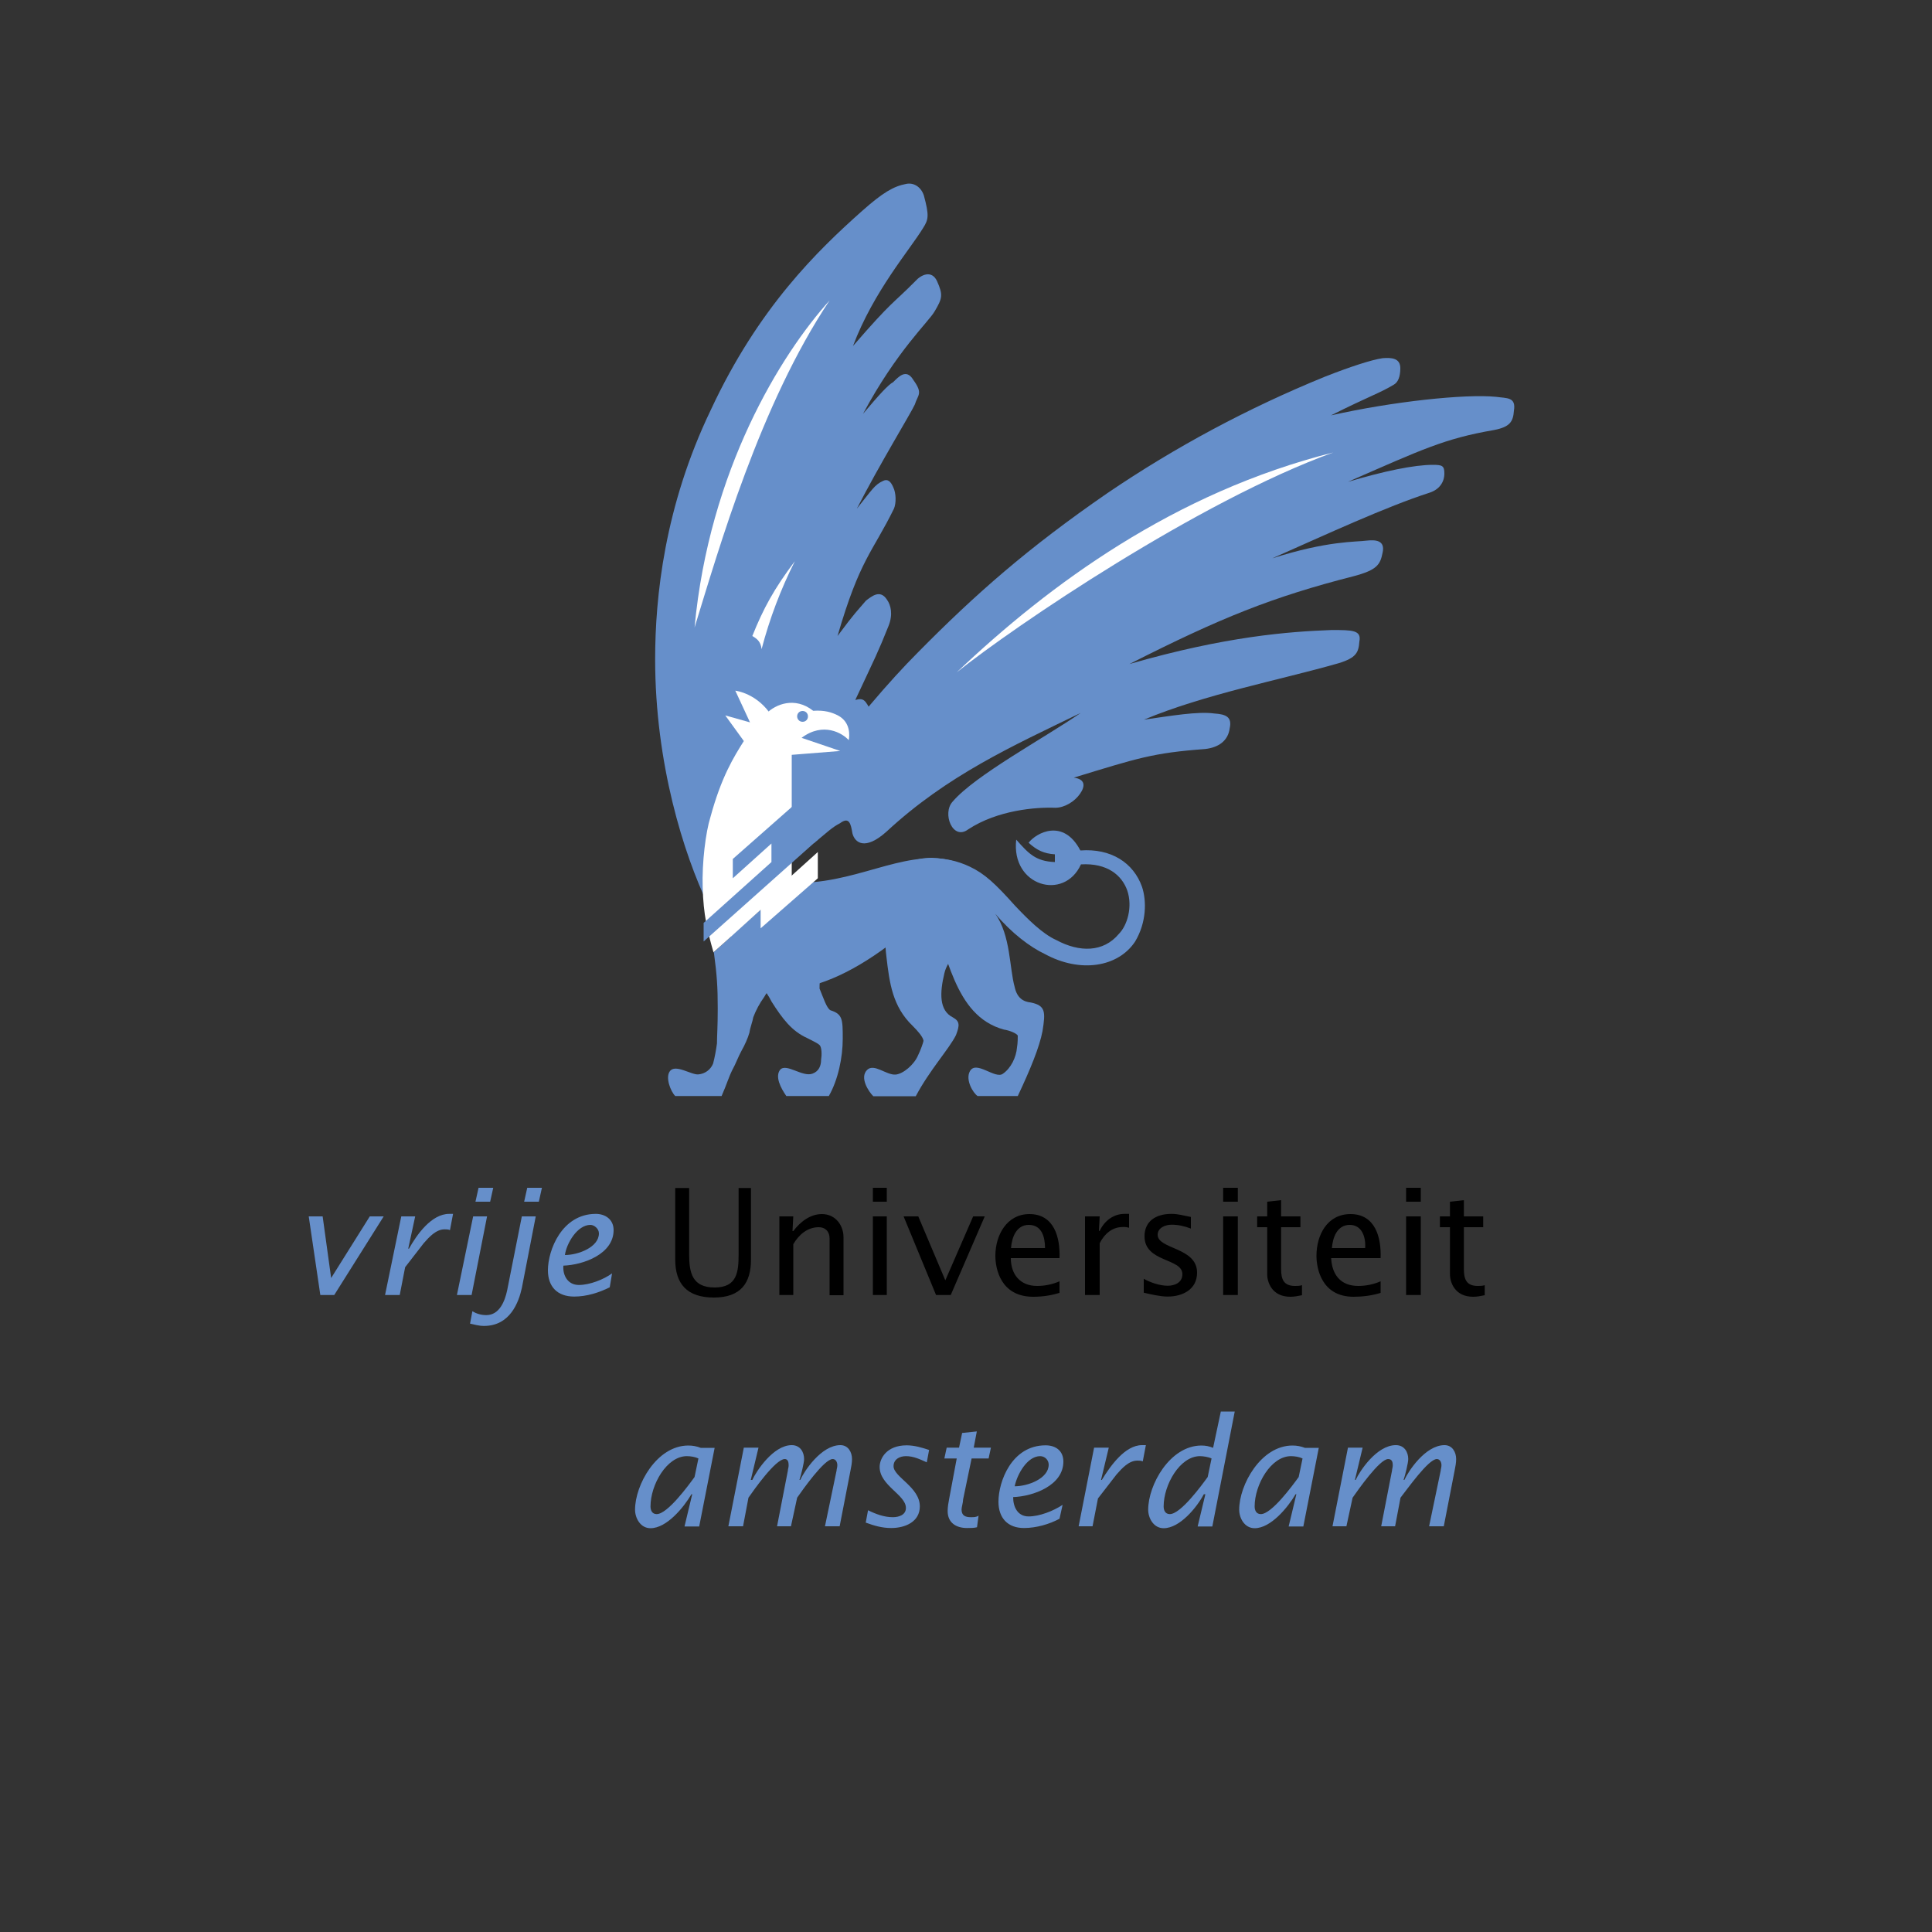 <?xml version="1.0" encoding="utf-8"?>
<!-- Generator: Adobe Illustrator 24.1.2, SVG Export Plug-In . SVG Version: 6.00 Build 0)  -->
<svg version="1.1" id="Layer_1" xmlns="http://www.w3.org/2000/svg" xmlns:xlink="http://www.w3.org/1999/xlink" x="0px" y="0px"
	 viewBox="0 0 1000 1000" style="enable-background:new 0 0 1000 1000;" xml:space="preserve">
<rect x="0" y="0" width="1000" height="1000" fill="#333333" stroke="none"/>
<style type="text/css">
	.st0{fill-rule:evenodd;clip-rule:evenodd;fill:#668FCA;}
	.st1{fill-rule:evenodd;clip-rule:evenodd;}
	.st2{fill-rule:evenodd;clip-rule:evenodd;fill:#FFFFFF;}
</style>
<g>
	<g>
		<g>
			<path class="st0" d="M165.8,670.3h7.2l25.6-40.7h-7.2l-20,31.9l-4.4-31.9h-7.2C159.8,629.6,165.8,670.3,165.8,670.3z
				 M214.9,629.6h-7.2l-8.4,40.7h7.6l2.8-14.4l9.6-12.4c2.8-3.2,6.4-7.2,10.8-7.2c0.8,0,2,0,2.8,0.4l1.6-8.4h-2
				c-9.2,0-16.8,10.8-20.8,18h-0.4L214.9,629.6L214.9,629.6z M236.5,670.3h7.6l8-40.7h-7.2L236.5,670.3L236.5,670.3z M246.1,622h7.6
				l1.6-7.2h-7.6L246.1,622z M243.3,685.1c2,0.4,4.4,1.2,7.2,1.2c13.6,0,18-12.4,19.6-19.6l7.2-37.1h-7.2l-7.6,38.3
				c-1.2,5.6-4,12.8-10.8,12.8c-2.8,0-5.2-0.8-7.2-2L243.3,685.1L243.3,685.1z M271.3,622h7.6l1.6-7.2h-7.6L271.3,622z M316.8,659.1
				c-4.4,3.2-11.6,6-17.2,6c-5.6,0-8.4-4.8-8-10c10.4-0.4,26-6,26-18.4c0-5.6-4.4-8.4-9.2-8.4c-17.6,0-24.8,18.8-24.8,29.2
				c0,8.4,4.8,13.6,13.6,13.6c6.4,0,12.8-2,18.4-4.8L316.8,659.1L316.8,659.1z M292.4,649.6c0.8-6,6.4-15.6,13.2-15.6
				c2,0,4.4,2,4.4,4.4C310,645.6,299.2,649.6,292.4,649.6z"/>
			<path class="st1" d="M349.5,614.8V652c0,12.4,6,19.6,20,19.6s19.2-7.6,19.2-19.6v-37.1h-6.4v34.3c0,9.2-0.8,17.2-12.4,17.2
				s-13.2-7.6-13.2-17.2v-34.3H349.5L349.5,614.8z M410.6,629.6h-7.2v40.7h7.2V644c2.8-4.8,7.2-8.8,13.2-8.8c3.2,0,5.6,2,5.6,6v29.2
				h7.2v-30c0-6-4-12-11.2-12c-6,0-11.2,4-14.8,8.8h-0.4L410.6,629.6L410.6,629.6z M451.8,670.3h7.2v-40.7h-7.2V670.3z M451.8,622
				h7.2v-7.2h-7.2V622z M484.5,670.3h7.6l17.6-40.7h-6l-14.4,33.1l-14-33.1h-7.6L484.5,670.3z M548.4,651.2
				c0.4-10.8-2.8-22.8-15.6-22.8c-11.6,0-17.6,10.8-17.6,21.6c0,6.8,2.8,21.2,19.6,21.2c5.2,0,9.6-0.8,13.6-2v-6
				c-3.7,1.6-7.6,2.4-11.6,2.4c-8.8,0-13.6-6-13.6-14.4L548.4,651.2L548.4,651.2z M523.3,646c0.4-5.6,2.8-12,9.2-12
				c6.8,0,8.4,6.4,8.4,12H523.3L523.3,646z M569.2,629.6h-7.6v40.7h7.6v-26.8c2.4-4.8,6.4-8.4,12-8.4c1.1-0.1,2.2,0.1,3.2,0.4v-7.2
				H582c-5.6,0-10.4,3.6-12.8,8.8h-0.4L569.2,629.6L569.2,629.6z M592,669.1c3.6,0.8,8.4,2,12.4,2c7.6,0,15.2-3.6,15.2-12.4
				c0-13.2-20.4-12-20.4-19.6c0-3.6,4-5.2,7.2-5.2c3.6,0,6.8,0.8,10,2v-6c-4-0.8-6.8-1.6-10-1.6c-8.4,0-14,4-14,11.6
				c0,13.6,19.6,11.2,19.6,19.6c0,4.4-4,6-7.6,6c-4,0-8.8-1.6-12.4-3.6V669.1L592,669.1z M633.1,670.3h7.6v-40.7h-7.6V670.3z
				 M633.1,622h7.6v-7.2h-7.6V622z M663.1,629.6v-8.4l-7.2,0.8v7.6h-5.2v5.6h5.2v24.4c0,4,2.4,11.6,12,11.6c2,0,4-0.4,6-0.8v-5.2
				c-1.2,0.4-2.4,0.4-3.6,0.4c-6,0-7.2-3.6-7.2-8.8v-21.6h10v-5.6L663.1,629.6L663.1,629.6z M714.6,651.2
				c0.4-10.8-2.8-22.8-15.6-22.8c-12,0-17.6,10.8-17.6,21.6c0,6.8,2.8,21.2,19.2,21.2c4.7,0,9.4-0.6,14-2v-6
				c-3.7,1.6-7.6,2.4-11.6,2.4c-9.2,0-13.6-6-14-14.4L714.6,651.2L714.6,651.2z M689.4,646c0.4-5.6,2.8-12,9.2-12s8.4,6.4,8,12
				H689.4z M727.8,670.3h7.6v-40.7h-7.6V670.3z M727.8,622h7.6v-7.2h-7.6V622z M757.7,629.6v-8.4l-7.2,0.8v7.6h-5.2v5.6h5.2v24.4
				c0,4,2.4,11.6,12,11.6c2,0,4-0.4,6-0.8v-5.2c-1.2,0.4-2.4,0.4-3.6,0.4c-6,0-7.2-3.6-7.2-8.8v-21.6h10v-5.6L757.7,629.6
				L757.7,629.6z"/>
		</g>
		<g>
			<path class="st0" d="M359.5,764.5c-3.2,4.4-14,19.2-19.6,19.2c-2.4,0-3.2-2-3.2-4c0-11.2,8.4-26,18.8-26c2,0,4.4,0.4,6,1.2
				L359.5,764.5L359.5,764.5z M354.3,790.1h7.6l8-40.7h-7.2c-2-0.8-4.2-1.2-6.4-1.2c-16.4,0-27.6,20.4-27.6,33.2
				c0,4.4,2.8,9.6,8,9.6c8.4,0,17.2-10.8,21.2-17.6h0.4L354.3,790.1L354.3,790.1z M392.6,749.3H385l-8,40.7h7.6l2.8-14.8
				c2.8-4,14-20,18.8-20c1.6,0,2,1.6,2,3.2c0,1.2-0.4,2-0.4,2.8l-5.6,28.8h7.2l3.2-14.8c2.8-4,14-20,18.4-20c1.6,0,2.4,1.6,2.4,3.2
				c0,1.2-0.4,2-0.4,2.8l-6,28.8h7.6l5.6-28.8c0.4-2,0.8-4,0.8-6c0-3.6-2-7.2-6-7.2c-10,0-18.8,13.6-20.8,18h-0.4
				c0.8-2.4,2.4-8.8,2.4-10.8c0-3.6-2-7.2-6.4-7.2c-9.6,0-18.4,13.6-20.4,18h-0.8L392.6,749.3L392.6,749.3z M448.1,788.1
				c4.4,1.6,8.4,2.8,13.2,2.8c7.2,0,14.8-3.2,14.8-11.2c0-10-13.6-15.2-13.6-20.8c0-3.6,3.2-5.2,6.4-5.2c4,0,7.2,1.6,10.8,3.2
				l1.2-6.4c-3.6-1.2-7.6-2.4-11.6-2.4c-10.4,0-14,6.8-14,11.2c0,9.6,13.6,14.4,13.6,21.2c0,3.6-3.6,4.8-6.8,4.8
				c-4.4,0-8.8-1.6-12.8-3.6L448.1,788.1L448.1,788.1z M491.3,775.7c-0.4,2-0.8,4.4-0.8,6.4c0,6.4,4.8,8.8,10,8.8c2,0,3.6,0,5.2-0.4
				l0.8-6c-1.2,0.8-2.4,0.8-4,0.8c-2.8,0-4.8-0.8-4.8-4c0-1.2,0.8-3.6,0.8-5.2l4.4-21.2h8.8l1.2-5.6H504l1.6-8.4l-7.6,0.8l-1.6,7.6
				H490l-1.2,5.6h6.4L491.3,775.7L491.3,775.7z M550,778.9c-4.8,3.2-12,6-17.6,6s-8-4.8-8-10c10.4-0.4,26-6,26-18.4
				c0-5.6-4-8.4-9.2-8.4c-17.6,0-24.4,18.8-24.4,29.2c0,8.4,4.8,13.6,13.2,13.6c6.4,0,13.2-2,18.4-4.8L550,778.9L550,778.9z
				 M525.2,769.3c1.2-6,6.4-15.6,13.2-15.6c2.4,0,4.4,2,4.4,4.4C542.8,765.3,532,769.3,525.2,769.3L525.2,769.3z M573.9,749.3h-7.6
				l-8,40.7h7.2l2.8-14.4l9.6-12.4c2.8-3.2,6.4-7.2,10.8-7.2c0.8,0,2,0,2.8,0.4l1.6-8.4h-2c-8.8,0-16.4,10.8-20.8,18h-0.4
				L573.9,749.3L573.9,749.3z M625.1,764.5c-3.2,4.4-14,19.2-19.6,19.2c-2.4,0-3.2-2-3.2-4c0-11.2,8.4-26,18.8-26
				c1.6,0,4.4,0.4,6,1.2L625.1,764.5L625.1,764.5z M619.9,790.1h7.6l11.6-59.5h-7.2l-4,18.8c-1.9-0.8-3.9-1.2-6-1.2
				c-16.4,0-27.6,20.4-27.6,33.2c0,4.4,2.8,9.6,8,9.6c8.4,0,17.2-10.8,20.8-17.6h0.8L619.9,790.1L619.9,790.1z M672.2,764.5
				c-3.2,4.4-14,19.2-19.6,19.2c-2.4,0-3.2-2-3.2-4c0-11.2,8.4-26,18.8-26c2,0,4.4,0.4,6,1.2L672.2,764.5L672.2,764.5z M667,790.1
				h7.6l8-40.7h-7.2c-2-0.8-4.2-1.2-6.4-1.2c-16.4,0-27.6,20.4-27.6,33.2c0,4.4,2.8,9.6,8,9.6c8.4,0,17.2-10.8,21.2-17.6h0.4
				L667,790.1L667,790.1z M705.3,749.3h-7.6l-8,40.7h7.2l3.2-14.8c2.8-4,14-20,18.4-20c2,0,2.4,1.6,2.4,3.2c0,1.2-0.4,2-0.4,2.8
				l-5.6,28.8h7.2l2.8-14.8c3.2-4,14.4-20,18.8-20c1.6,0,2.4,1.6,2.4,3.2c0,1.2-0.4,2-0.4,2.8l-6,28.8h7.6l5.6-28.8
				c0.4-2,0.8-4,0.8-6c0-3.6-2-7.2-6-7.2c-10,0-18.8,13.6-20.8,18h-0.4c0.8-2.4,2.4-8.8,2.4-10.8c0-3.6-2-7.2-6.4-7.2
				c-10,0-18.8,13.6-20.8,18h-0.4L705.3,749.3L705.3,749.3z"/>
		</g>
	</g>
	<g>
		<path class="st0" d="M509.6,470.6c-2,8.4-9.2,17.2-13.6,21.6c-4,4-6.4,8-7.2,11.6c-2.4,10-2.8,19.2,4.4,22.8c3.6,2,3.6,4,1.6,9.2
			c-3.6,7.2-13.6,18-20.8,31.6h-22c-2.4-2.4-7.2-9.6-3.2-13.6c3.6-3.6,10,2.8,14.8,2.4c4-0.4,9.6-5.2,11.6-10
			c1.2-2.4,2.8-6.8,2.8-7.6c-0.4-2-2.8-4.8-5.6-7.6c-10.4-10-12-22-13.6-35.9c-0.8-6.4-0.8-12.8-0.8-21.2c0-18,6.8-29.9,24.4-29.9
			C498.1,444.6,516,453,509.6,470.6L509.6,470.6z"/>
		<path class="st0" d="M519.6,532.9c2.8,0.4,6.8,2,7.2,3.2c0,0.4,0,4-0.4,6c-0.4,5.2-3.2,10.8-7.2,13.6c-4,3.2-14-7.2-17.2-1.2
			c-2.4,4.4,1.6,11.2,4,12.8h20.8c6.4-13.6,11.2-25.2,12.8-33.6c1.6-10,1.6-13.2-6-14.8c-4-0.4-7.2-2.4-8.4-8
			c-2.8-10-2-26.4-10-37.9c8.4,10,18,17.2,25.6,20.8c18.4,10,37.9,6.8,46.7-6.4c6-10,6-21.2,3.6-28.4c-4.4-12.4-16-20-31.9-18.8
			c-8.8-16.8-22.8-9.2-26.8-4c4.4,4,8,5.6,13.6,6v4c-10-0.4-13.6-4.4-20-11.6c-2.8,24,24.8,32,33.5,12.8c13.6-0.8,21.2,5.6,24,13.6
			c2.8,8.4,0,18-4.4,22.4c-8,9.6-20.4,9.6-32.3,3.2c-7.2-3.2-14.8-10.8-21.6-18c-10-11.2-15.6-16.4-23.2-20
			c-26-12.4-49.9,5.2-81.1,8h-11.2c-24.7,22-40.3,36.4-40.3,36.4c2.8,4.4,6.8,7.6,12,12c19.2,14.4,53.9,9.6,99.1-33.2
			C490.9,492.2,493.2,525.7,519.6,532.9L519.6,532.9z"/>
		<path class="st0" d="M407.8,459c17.2,6.8,21.6,14.8,22,24.7c0.8,8.4-4.4,15.6-4.8,19.2c-0.8,2.8-0.8,7.2-0.8,8.8
			c2,4.8,3.6,10,5.6,11.2c6.4,2,6.4,4.8,6.4,14.8c0,9.6-2.4,21.2-7.2,29.6h-22c-2.8-4-6-10-3.2-13.6c3.2-3.6,11.6,4,16.8,2
			c3.2-1.2,4.4-4,4.4-7.2c0.4-2.4,0.4-6.4-0.8-7.6c-0.8-0.8-3.2-2-6.4-3.6c-8-3.6-12.8-10-18.4-18.8c-1.5-3-3.4-5.8-5.6-8.4
			c-5.8-8.1-11-16.7-15.6-25.6L407.8,459L407.8,459z"/>
		<path class="st0" d="M407.8,459c0,0-18.8,16.8-38.3,33.9c1.6,12,2,18,2,29.2c0,9.6-0.4,14-0.4,18c-0.5,3.5-1.1,7-2,10.4
			c-1.3,3.2-4.2,5.3-7.6,5.6c-3.6,0.4-12-5.6-14.8-1.6c-2.4,3.2,0.4,10.4,2.8,12.8h24c2.8-6.4,3.6-9.6,5.6-13.6
			c1.6-2.8,3.2-7.2,4.8-10c1.6-2.8,3.2-6.4,4-9.2c0.4-2.8,1.6-5.6,2-8c1.4-3.7,3.3-7.2,5.6-10.4c2.4-4.4,6-7.2,8-8.8
			c5.6-3.6,8.8-4,13.6-9.6c3.6-4.4,6.8-13.2,5.2-20C421,471.8,418.1,468.6,407.8,459L407.8,459z M366.6,468.6
			c-12.8-26.7-27.5-73.5-27.5-127.4c0-32,4.8-79.1,28.8-129c24.7-53.1,55.5-82.7,78.3-103c10.8-9.6,16.4-12.8,22.8-14
			c3.6-0.8,7.6,1.2,9.2,6c2.8,10.4,2.4,12.4-0.4,16.8c-6.8,11.2-25.6,32.7-36.3,61.1c20.8-24,20-21.2,32.3-33.6
			c2.8-3.2,8.4-6,11.2,0c3.2,7.2,2.8,8.8-1.2,15.6c-3.2,5.6-19.6,20.4-37.1,53.1c8.4-10,13.2-15.2,15.6-16.4
			c2.8-2.8,6.8-7.2,10.4-1.2c5.2,7.2,2.4,7.6,0.8,12.8c-2,4.4-18.4,31.2-30,53.9c8-10,9.2-12.4,13.6-14.4c2.4-1.2,4,0.4,5.2,3.2
			c1.6,3.2,1.6,8.4,0.4,11.2c-11.2,22.8-17.6,26-29.2,65.9c9.2-12.4,10.4-13.2,14.8-18.4c2.8-2,7.2-6,10.8-0.4
			c2,2.8,3.2,7.6,0.8,13.6c-5.6,14-6.4,15.2-17.2,38.3c4.4-1.2,5.2,0,8.4,6.4c-14.8,19.2-16,23.2-31.2,43.1
			C387.8,447.4,389.4,435,366.6,468.6L366.6,468.6z"/>
		<path class="st0" d="M423.7,398.7c17.6-24,36.7-46.3,51.5-61.1c29.6-30,56.7-53.9,97.9-82.3c35.3-24,73.1-44.2,112.6-60.3
			c13.2-5.2,24.3-8.8,29.9-9.6c4.8-0.4,9.2,0,9.2,5.2c0,4.4-1.2,7.2-3.2,8.4c-7.2,4.4-12.8,6-32.7,16c31.9-7.2,69.5-11.2,85.5-9.6
			c5.6,0.8,10.4,0,9.2,7.2c-0.4,5.6-2,8.4-10.4,10c-25.5,4.4-37.1,10-75.5,26.8c18.8-5.6,34.3-8.8,43.9-8.8c4.8,0,6,0.4,6,4.4
			c0,4.8-2.8,8.4-7.6,10c-22.4,7.2-53.5,21.6-81.5,34c28.8-9.2,43.1-8.4,49.1-9.2c4-0.4,9.6-0.4,8,6.4c-1.2,6-2.8,8.8-14.8,12
			c-42.3,10.8-69.1,21.6-116.2,45.5c49.9-14.4,82.7-16.8,104.6-17.6c10.8,0,15.6,0,14.4,6c-0.4,5.6-1.6,8.4-10.8,11.2
			c-30.8,8.8-69.1,16-100.7,29.2c14-2,28-4.4,36.4-3.2c6.4,0.4,9.2,2,8,7.6c-0.8,6.4-5.6,10-12.8,10.8c-27.2,2-35.1,4.8-67.9,14.8
			c6,0.8,6,4.4,3.2,8.4c-2.8,4-8,7.2-12.8,7.2c-10-0.4-29.9,1.2-45.1,11.2c-8,6-13.6-8.4-8-14.4c11.6-13.6,47.1-32.7,66.3-45.9
			c-35.5,17.2-69.1,32.3-100.6,61.5c-11.2,10-16.4,5.6-17.6,0.8c-0.8-4.8-1.6-8.8-6.4-5.2c-4,2-6.8,4.8-13.6,10.4
			c-2.4-0.4-16-12.4-16-12.4L423.7,398.7L423.7,398.7z"/>
		<path class="st2" d="M394.2,336c-0.4-3.6-2-5.2-4.8-6.8c5.6-14,11.2-24.4,22-38.7C404.1,305,398.3,320.3,394.2,336L394.2,336z
			 M359.5,324.8c7.6-81.5,44.7-141.4,69.9-169.3C393.4,209.4,372.2,283.7,359.5,324.8L359.5,324.8z M495.2,348
			c47.9-45.5,112.6-93.1,194.9-113.8C620.7,259.3,525.2,324,495.2,348L495.2,348z M399.8,371.1c-7.6-12.4-19.2-13.6-19.2-13.6
			l7.6,16.4l-12.8-3.6l11.6,16L399.8,371.1L399.8,371.1z"/>
		<path class="st2" d="M409.8,456.6v-65.9l25.1-2l-20-6.8c11.2-8.4,21.2-2.4,24.4,1.2c0.4-2,1.2-9.2-5.6-12.8
			c-3.2-1.6-6.8-2.8-12.8-2.4c-9.6-7.6-19.6-3.2-24,1.2c0,0-8,8.8-11.6,14c-5.6,8.8-12,19.2-17.6,39.9c-2.4,7.6-4.4,23.2-4,36.4
			c0.4,14,2.4,22.4,5.6,33.5C369.4,493,409.8,456.2,409.8,456.6L409.8,456.6z"/>
		<path class="st0" d="M412.6,370.8c0-1.6,1.2-2.8,2.8-2.8s2.8,1.2,2.8,2.8c0,1.6-1.2,2.8-2.8,2.8S412.6,372.3,412.6,370.8z"/>
		<path class="st2" d="M423.3,441v13.6l-29.6,25.9v-12.8L423.3,441z"/>
		<path class="st0" d="M423.3,434.6l-59.1,52.7v-9.6l35.1-31.5v-9.6l-20,18v-10l43.9-38.7L423.3,434.6L423.3,434.6z"/>
	</g>
</g>
</svg>

